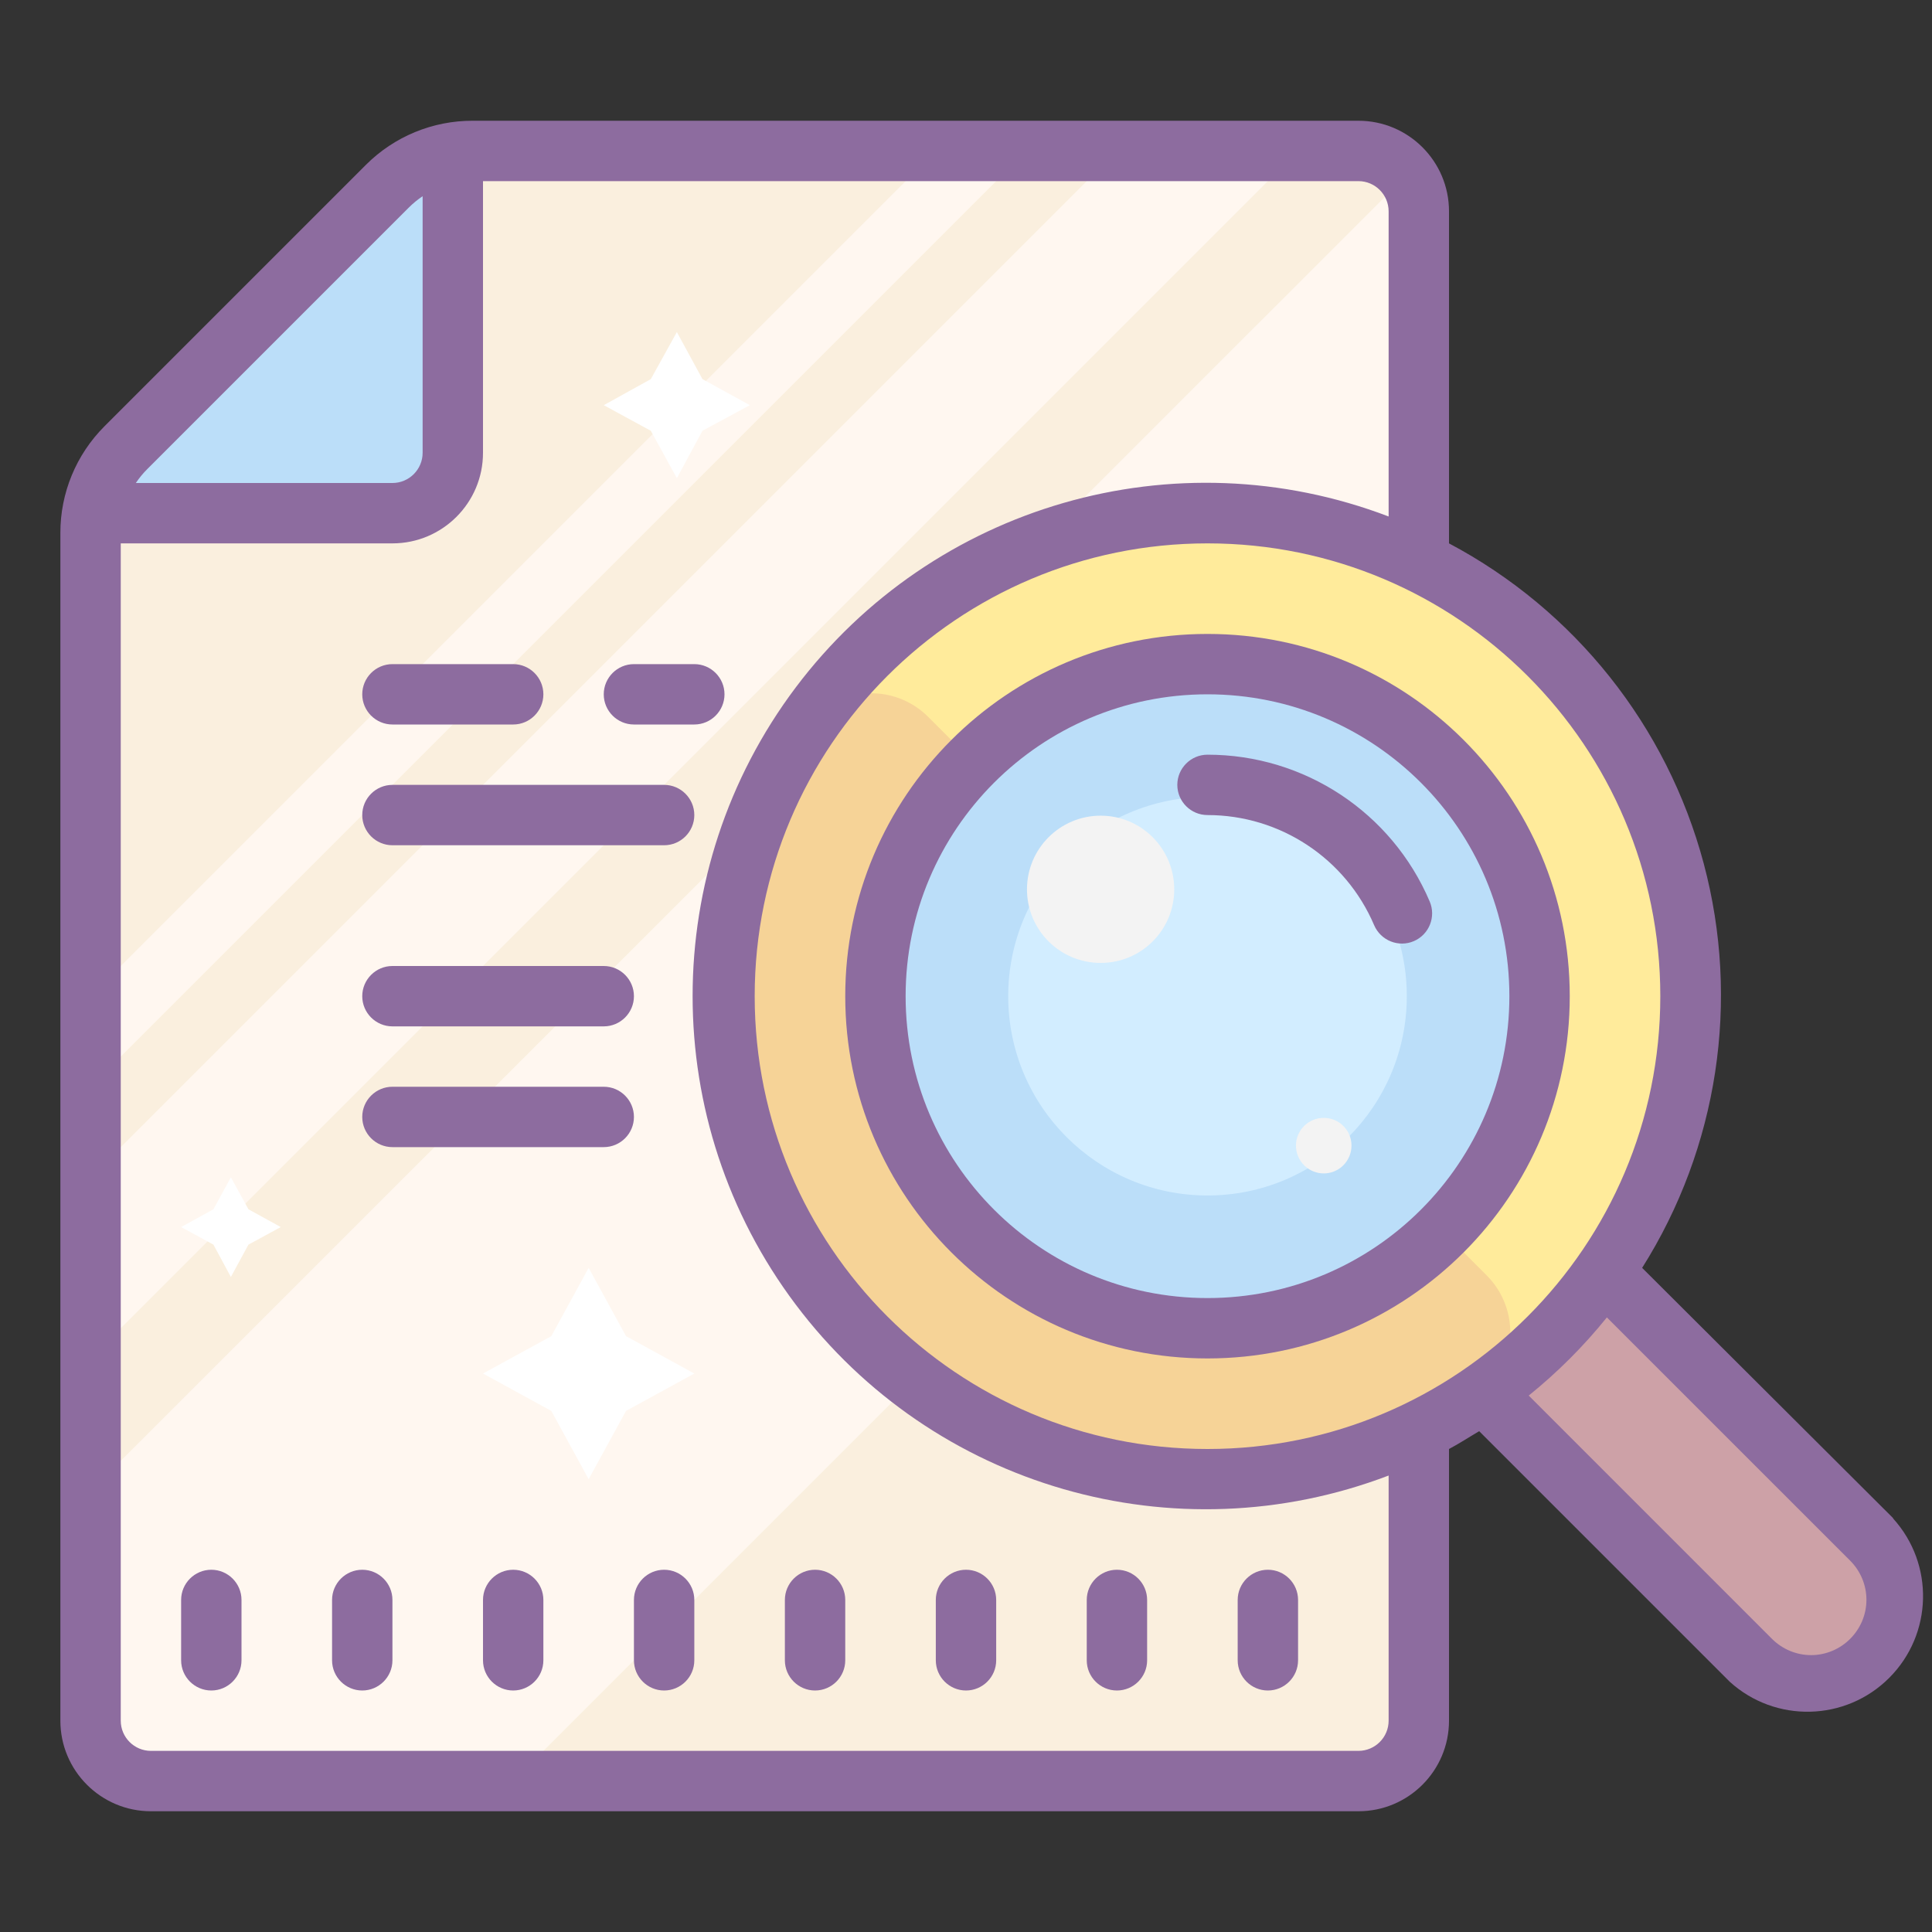<svg xmlns="http://www.w3.org/2000/svg" xmlns:xlink="http://www.w3.org/1999/xlink" viewBox="0 0 64 64" version="1.1" width="64" height="64" style="fill: rgb(0, 0, 0);">
<rect x="0" y="0" width="64" height="64" fill="#333333" stroke="none"/>
<g id="surface1">
<path style=" fill:#FAEFDE;" d="M 15.238 4.941 L 44 4.941 C 45.656 4.941 47 6.281 47 7.941 L 47 55.941 C 47 57.598 45.656 58.941 44 58.941 L 6 58.941 C 4.344 58.941 3 57.598 3 55.941 L 3 17.18 C 3 16.383 3.316 15.621 3.879 15.059 L 13.121 5.82 C 13.684 5.258 14.445 4.941 15.238 4.941 Z "/>
<path style=" fill:#FFF7F0;" d="M 3 59 L 2.852 49.539 L 46.34 6.059 L 47 29 L 17 59 Z "/>
<path style=" fill:#FFF7F0;" d="M 2.852 39.148 L 37.059 4.941 L 42.809 5.191 L 3 45 Z "/>
<path style=" fill:#FFF7F0;" d="M 2.852 33.148 L 31 5 L 34 5 L 2.852 36.148 Z "/>
<path style=" fill:#FFFFFF;" d="M 19.5 42 L 20.738 44.262 L 23 45.5 L 20.738 46.738 L 19.5 49 L 18.262 46.738 L 16 45.5 L 18.262 44.262 Z "/>
<path style=" fill:#FFFFFF;" d="M 22.422 11 L 23.27 12.559 L 24.84 13.422 L 23.27 14.27 L 22.422 15.84 L 21.559 14.27 L 20 13.422 L 21.559 12.559 Z "/>
<path style=" fill:#FFFFFF;" d="M 7.648 39 L 8.23 40.059 L 9.301 40.648 L 8.23 41.23 L 7.648 42.301 L 7.07 41.23 L 6 40.648 L 7.07 40.059 Z "/>
<path style=" fill:#BBDEF9;" d="M 15 5 L 15 17 L 3 17 Z "/>
<path style=" fill:#FFEB9B;" d="M 56 33 C 56 41.836 48.836 49 40 49 C 31.164 49 24 41.836 24 33 C 24 24.164 31.164 17 40 17 C 48.836 17 56 24.164 56 33 Z "/>
<path style=" fill:#F6D397;" d="M 49.238 42.238 L 30.762 23.762 C 30.203 23.195 29.426 22.906 28.637 22.977 C 27.844 23.047 27.129 23.465 26.68 24.121 C 22.434 30.469 23.27 38.93 28.668 44.328 C 34.07 49.727 42.535 50.559 48.879 46.309 C 49.531 45.863 49.949 45.148 50.02 44.359 C 50.09 43.574 49.801 42.797 49.238 42.238 Z "/>
<path style=" fill:#BBDEF9;" d="M 51 33 C 51 39.074 46.074 44 40 44 C 33.926 44 29 39.074 29 33 C 29 26.926 33.926 22 40 22 C 46.074 22 51 26.926 51 33 Z "/>
<path style=" fill:#D2EDFF;" d="M 46.602 33 C 46.602 36.645 43.645 39.602 40 39.602 C 36.355 39.602 33.398 36.645 33.398 33 C 33.398 29.355 36.355 26.398 40 26.398 C 43.645 26.398 46.602 29.355 46.602 33 Z "/>
<path style=" fill:#F3F3F3;" d="M 38.898 29.461 C 38.898 30.809 37.809 31.898 36.461 31.898 C 35.113 31.898 34.02 30.809 34.02 29.461 C 34.02 28.113 35.113 27.02 36.461 27.02 C 37.809 27.02 38.898 28.113 38.898 29.461 Z "/>
<path style=" fill:#F3F3F3;" d="M 44.77 37.949 C 44.77 38.457 44.359 38.871 43.852 38.871 C 43.344 38.871 42.93 38.457 42.93 37.949 C 42.93 37.441 43.344 37.031 43.852 37.031 C 44.359 37.031 44.77 37.441 44.77 37.949 Z "/>
<path style=" fill:#CDA1A7;" d="M 49.273 46.277 L 52.996 42.551 L 63.23 52.781 L 59.504 56.508 Z "/>
<path style=" fill:#8D6C9F;" d="M 21 24 L 23 24 C 23.551 24 24 23.551 24 23 C 24 22.449 23.551 22 23 22 L 21 22 C 20.449 22 20 22.449 20 23 C 20 23.551 20.449 24 21 24 Z "/>
<path style=" fill:#8D6C9F;" d="M 13 24 L 17 24 C 17.551 24 18 23.551 18 23 C 18 22.449 17.551 22 17 22 L 13 22 C 12.449 22 12 22.449 12 23 C 12 23.551 12.449 24 13 24 Z "/>
<path style=" fill:#8D6C9F;" d="M 13 28 L 22 28 C 22.551 28 23 27.551 23 27 C 23 26.449 22.551 26 22 26 L 13 26 C 12.449 26 12 26.449 12 27 C 12 27.551 12.449 28 13 28 Z "/>
<path style=" fill:#8D6C9F;" d="M 20 36 L 13 36 C 12.449 36 12 36.449 12 37 C 12 37.551 12.449 38 13 38 L 20 38 C 20.551 38 21 37.551 21 37 C 21 36.449 20.551 36 20 36 Z "/>
<path style=" fill:#8D6C9F;" d="M 13 34 L 20 34 C 20.551 34 21 33.551 21 33 C 21 32.449 20.551 32 20 32 L 13 32 C 12.449 32 12 32.449 12 33 C 12 33.551 12.449 34 13 34 Z "/>
<path style=" fill:#8D6C9F;" d="M 7 52 C 6.449 52 6 52.449 6 53 L 6 55 C 6 55.551 6.449 56 7 56 C 7.551 56 8 55.551 8 55 L 8 53 C 8 52.449 7.551 52 7 52 Z "/>
<path style=" fill:#8D6C9F;" d="M 12 52 C 11.449 52 11 52.449 11 53 L 11 55 C 11 55.551 11.449 56 12 56 C 12.551 56 13 55.551 13 55 L 13 53 C 13 52.449 12.551 52 12 52 Z "/>
<path style=" fill:#8D6C9F;" d="M 17 52 C 16.449 52 16 52.449 16 53 L 16 55 C 16 55.551 16.449 56 17 56 C 17.551 56 18 55.551 18 55 L 18 53 C 18 52.449 17.551 52 17 52 Z "/>
<path style=" fill:#8D6C9F;" d="M 22 52 C 21.449 52 21 52.449 21 53 L 21 55 C 21 55.551 21.449 56 22 56 C 22.551 56 23 55.551 23 55 L 23 53 C 23 52.449 22.551 52 22 52 Z "/>
<path style=" fill:#8D6C9F;" d="M 27 52 C 26.449 52 26 52.449 26 53 L 26 55 C 26 55.551 26.449 56 27 56 C 27.551 56 28 55.551 28 55 L 28 53 C 28 52.449 27.551 52 27 52 Z "/>
<path style=" fill:#8D6C9F;" d="M 32 52 C 31.449 52 31 52.449 31 53 L 31 55 C 31 55.551 31.449 56 32 56 C 32.551 56 33 55.551 33 55 L 33 53 C 33 52.449 32.551 52 32 52 Z "/>
<path style=" fill:#8D6C9F;" d="M 37 52 C 36.449 52 36 52.449 36 53 L 36 55 C 36 55.551 36.449 56 37 56 C 37.551 56 38 55.551 38 55 L 38 53 C 38 52.449 37.551 52 37 52 Z "/>
<path style=" fill:#8D6C9F;" d="M 42 56 C 42.551 56 43 55.551 43 55 L 43 53 C 43 52.449 42.551 52 42 52 C 41.449 52 41 52.449 41 53 L 41 55 C 41 55.551 41.449 56 42 56 Z "/>
<path style=" fill:#8D6C9F;" d="M 62.711 50.289 L 54.398 42 C 56.914 38.012 57.652 33.156 56.438 28.605 C 55.223 24.051 52.164 20.207 48 18 L 48 7 C 48 5.344 46.656 4 45 4 L 15.66 4 C 14.332 3.996 13.059 4.523 12.121 5.461 L 3.461 14.121 C 2.523 15.059 1.996 16.332 2 17.66 L 2 57 C 2 58.656 3.344 60 5 60 L 45 60 C 46.656 60 48 58.656 48 57 L 48 48 C 48.34 47.82 48.66 47.609 49 47.41 L 57.301 55.711 C 58.812 57.082 61.137 57.027 62.582 55.582 C 64.027 54.137 64.082 51.812 62.711 50.301 Z M 55 33 C 55 41.285 48.285 48 40 48 C 31.715 48 25 41.285 25 33 C 25 24.715 31.715 18 40 18 C 48.285 18 55 24.715 55 33 Z M 13.539 6.879 C 13.68 6.738 13.836 6.609 14 6.5 L 14 15 C 14 15.551 13.551 16 13 16 L 4.5 16 C 4.609 15.836 4.738 15.68 4.879 15.539 Z M 46 57 C 46 57.551 45.551 58 45 58 L 5 58 C 4.449 58 4 57.551 4 57 L 4 18 L 13 18 C 14.656 18 16 16.656 16 15 L 16 6 L 45 6 C 45.551 6 46 6.449 46 7 L 46 17.109 C 38.922 14.41 30.914 16.723 26.359 22.773 C 21.805 28.828 21.805 37.164 26.359 43.215 C 30.914 49.27 38.922 51.578 46 48.879 Z M 61.289 54.289 C 60.945 54.633 60.48 54.828 59.996 54.828 C 59.508 54.828 59.043 54.633 58.699 54.289 L 50.641 46.23 C 51.594 45.461 52.461 44.594 53.23 43.641 L 61.289 51.699 C 61.633 52.043 61.828 52.508 61.828 52.996 C 61.828 53.48 61.633 53.945 61.289 54.289 Z "/>
<path style=" fill:#8D6C9F;" d="M 28 33 C 28 39.629 33.371 45 40 45 C 46.629 45 52 39.629 52 33 C 52 26.371 46.629 21 40 21 C 33.371 21 28 26.371 28 33 Z M 50 33 C 50 38.523 45.523 43 40 43 C 34.477 43 30 38.523 30 33 C 30 27.477 34.477 23 40 23 C 45.523 23 50 27.477 50 33 Z "/>
<path style=" fill:#8D6C9F;" d="M 39 26 C 39 26.551 39.449 27 40 27 C 42.406 27 44.578 28.438 45.52 30.648 C 45.738 31.156 46.328 31.395 46.836 31.176 C 47.344 30.957 47.578 30.367 47.359 29.859 C 46.102 26.91 43.207 25 40 25 C 39.449 25 39 25.449 39 26 Z "/>
</g>
</svg>
